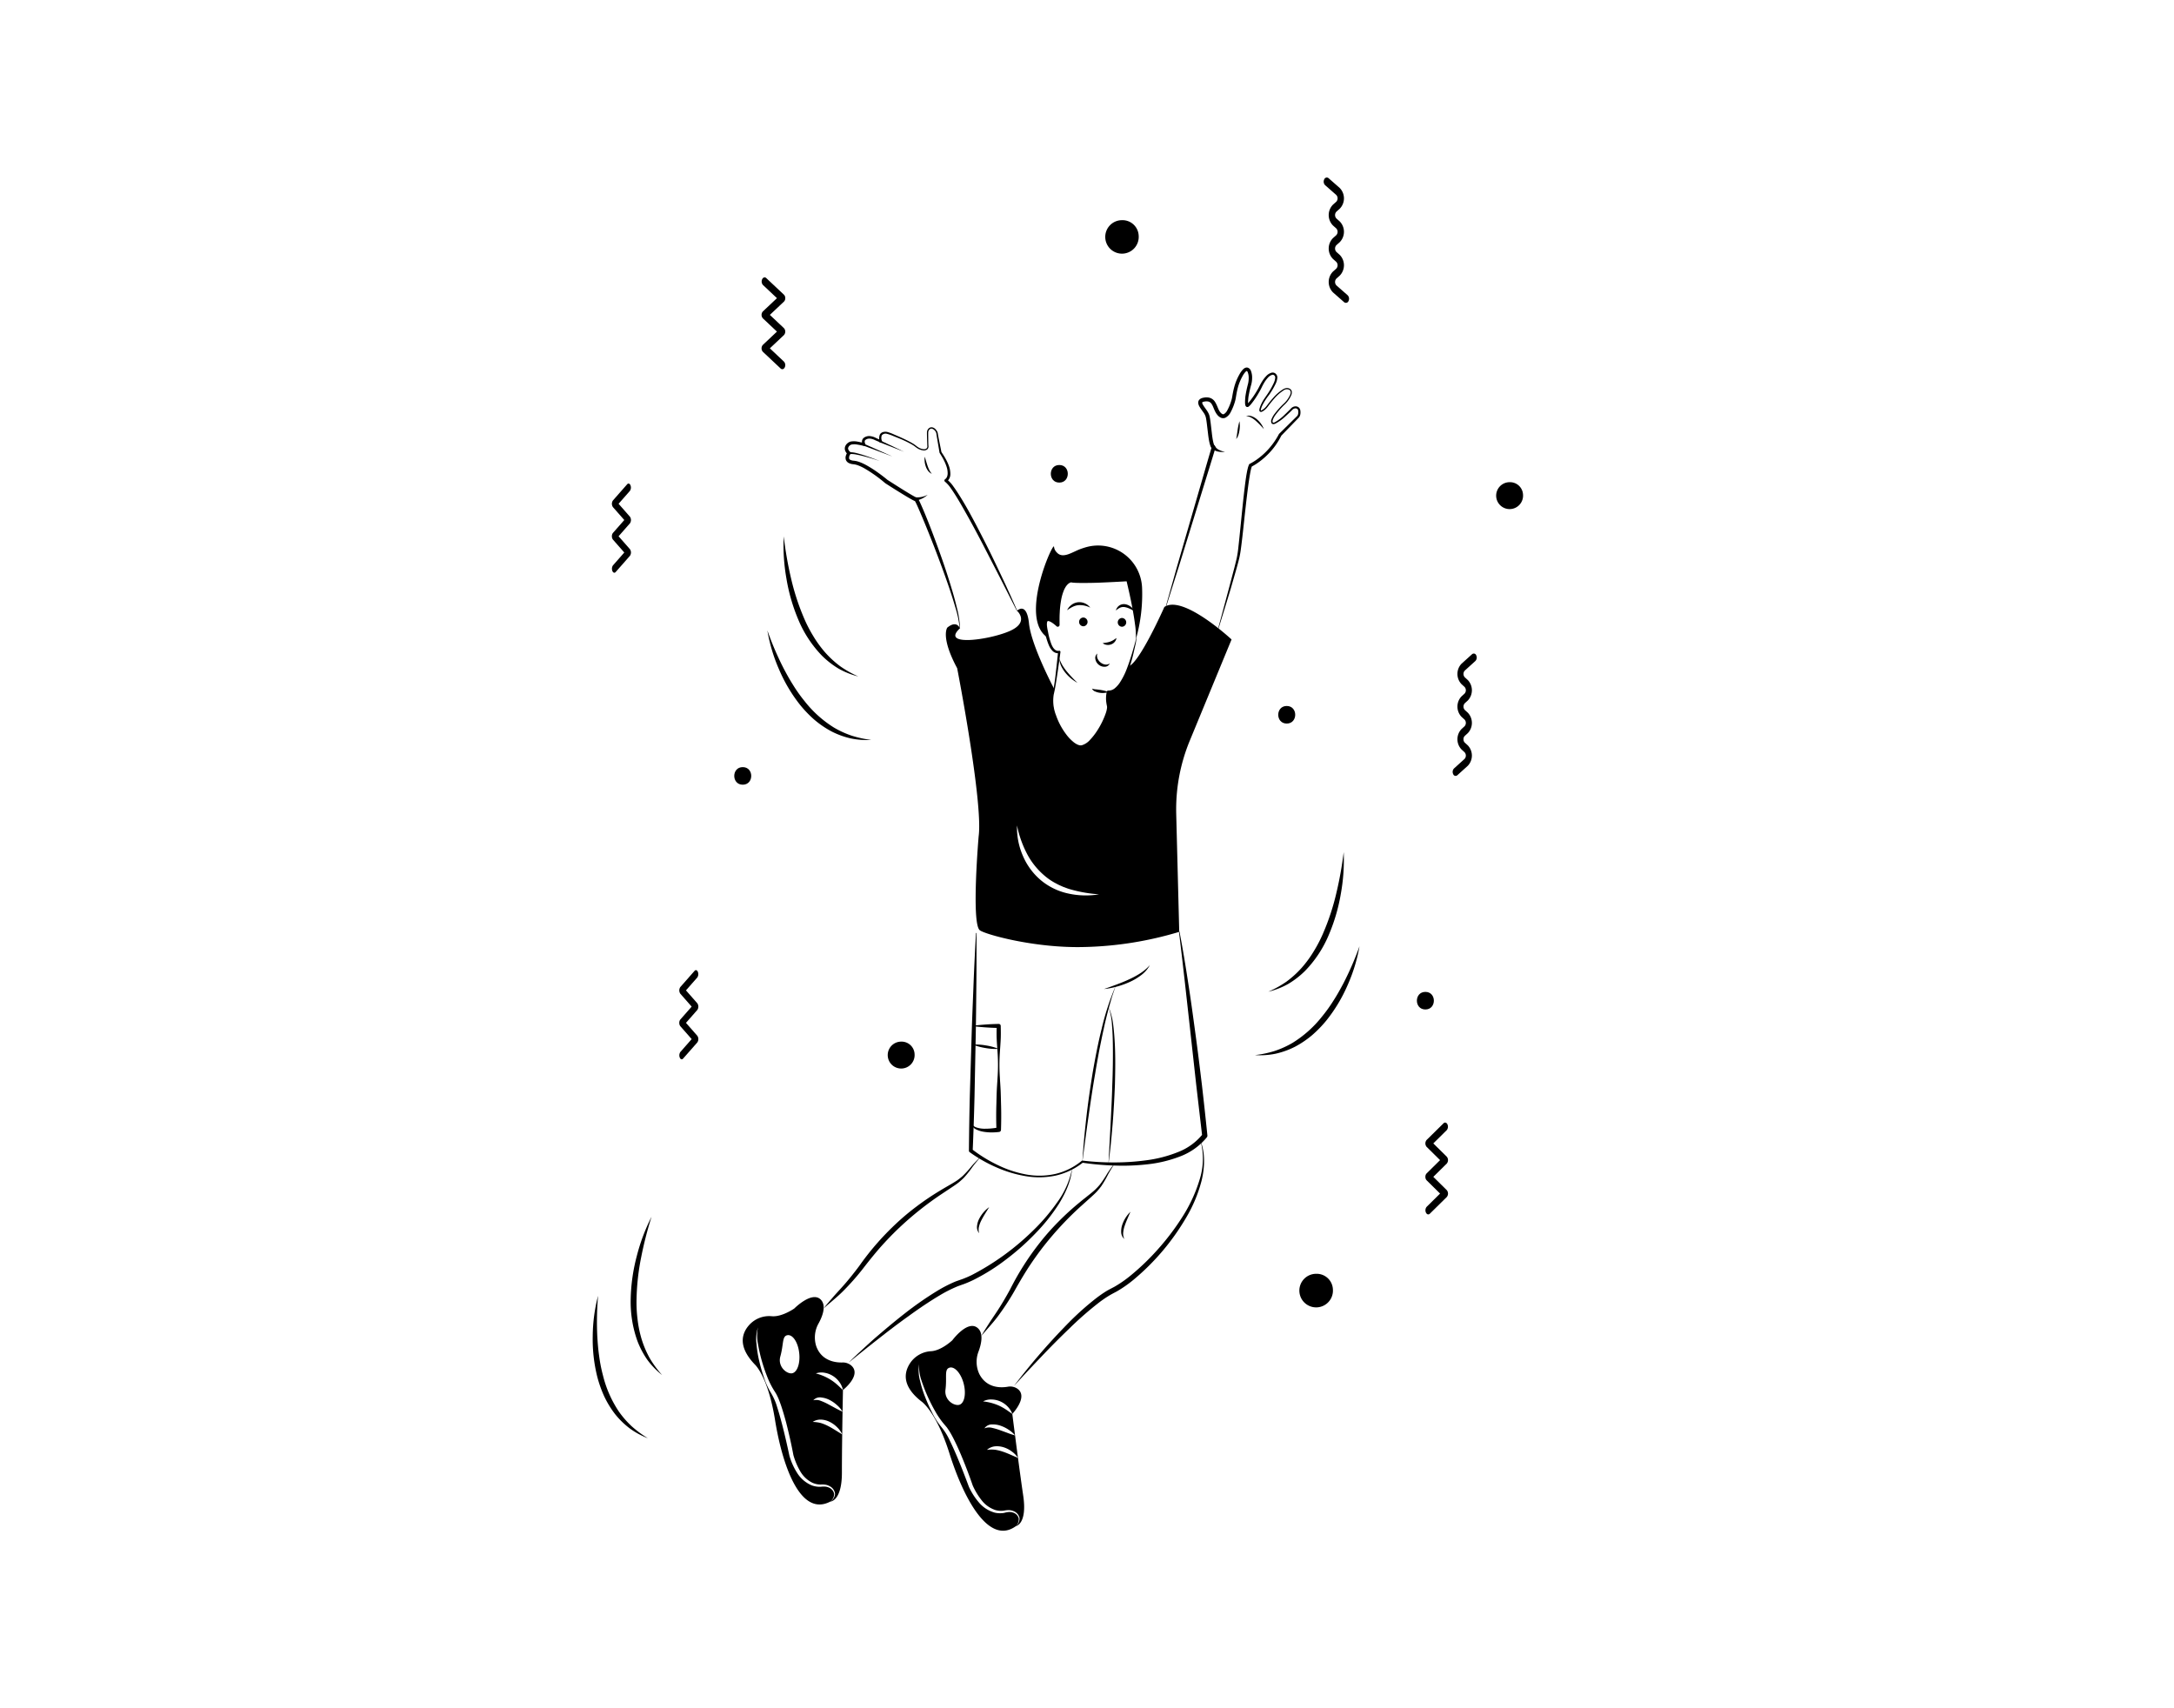 <?xml version="1.0" encoding="UTF-8"?> <svg xmlns="http://www.w3.org/2000/svg" id="Layer_1" data-name="Layer 1" viewBox="0 0 700 550"> <title>happy- jumping</title> <path d="M396.547,205.888s-15.659-14.575-21.64-10.452c0,0-7.83,17.697-11.433,19.065-1.49,4.339-3.641,8.471-6.632,8.33a9.161,9.161,0,0,0,.094,4.415c.641,2.641-5.471,14.207-9.547,13.075-4.075-1.132-9.896-11.462-8.198-17.282a11.171,11.171,0,0,0,.255-1.198c-.217-.424-7.396-14.018-8.122-21.112-.745-7.207-3.858-4.085-3.858-4.085s4.132,3.641-2.311,6.509c-6.452,2.877-22.461,5.122-16.084-.839,0,0-.934-2.792-4.056-.246,0,0-2.255,2.972,3.179,13.075,0,0,8.415,43.29,6.915,54.129,0,0-2.368,27.555.302,30.177,1.274,1.254,17.669,5.924,33.885,5.453a114.169,114.169,0,0,0,30.404-4.877l-.972-37.951a57.878,57.878,0,0,1,4.358-23.584Zm-52.44,81.825a20.484,20.484,0,0,1-8.962-4.311,21.092,21.092,0,0,1-5.868-8.037,22.701,22.701,0,0,1-1.811-9.594,34.207,34.207,0,0,0,3.141,8.971,23.452,23.452,0,0,0,5.745,7.217,18.701,18.701,0,0,0,3.83,2.556c.67.396,1.396.67,2.094,1,.736.245,1.453.575,2.207.774a44.032,44.032,0,0,0,9.396,1.651A26.041,26.041,0,0,1,344.107,287.714Z"></path> <path d="M365.87,205.341l-.047.019c.321-5.924-2.688-18.707-2.688-18.707s-16.046.783-18.225.217c0,0-4.783-.094-4.321,14.339,0,0-5.019-4.802-3.877,1.226.208,1.094.425,2.047.651,2.868-9.575-6.132,1.972-31.451,2.019-29.244a2.959,2.959,0,0,0,.887,1.802c1.981,2.226,5.066-.207,7.83-1.17.557-.198,1.094-.368,1.623-.519a14.177,14.177,0,0,1,18.018,13.225A52.578,52.578,0,0,1,365.87,205.341Z"></path> <path d="M346.936,219.847a13.137,13.137,0,0,1-3.888-3.237,10.735,10.735,0,0,1-1.368-2.167,6.515,6.515,0,0,1-.596-2.477,11.898,11.898,0,0,0,1.018,2.257,18.063,18.063,0,0,0,1.419,2.003A43.36,43.36,0,0,0,346.936,219.847Z"></path> <path d="M351.606,221.708a4.362,4.362,0,0,0,1.293.247c.434.042.867.102,1.305.158.435.074.874.144,1.314.257a6.252,6.252,0,0,1,1.324.461,5.891,5.891,0,0,1-2.779.214,5.431,5.431,0,0,1-1.36-.383A1.841,1.841,0,0,1,351.606,221.708Z"></path> <path d="M365.883,205.364a10.548,10.548,0,0,1-.101,1.304c-.073.441-.177.85-.268,1.276l-.581,2.532a50.542,50.542,0,0,1-1.446,5.007,23.556,23.556,0,0,1-2.195,4.788,8.256,8.256,0,0,1-1.777,2.067,4.112,4.112,0,0,1-2.697.978l.487-.344a8.678,8.678,0,0,0-.054,3.225c.046.272.097.543.161.81a3.955,3.955,0,0,1,.083.511,3.787,3.787,0,0,1-.008.505,8.731,8.731,0,0,1-.379,1.807,24.716,24.716,0,0,1-3.178,6.304,17.535,17.535,0,0,1-2.265,2.739,6.518,6.518,0,0,1-3.156,1.882,2.549,2.549,0,0,1-1.007-.008,4.412,4.412,0,0,1-.905-.333,6.952,6.952,0,0,1-1.492-1.043,14.243,14.243,0,0,1-2.315-2.668,24.905,24.905,0,0,1-3.138-6.23,18.751,18.751,0,0,1-.812-3.4,10.025,10.025,0,0,1,.034-3.51,64.591,64.591,0,0,0,1.065-6.827q.405-3.437.75-6.882l.44.418a2.493,2.493,0,0,1-1.215-.07,2.668,2.668,0,0,1-1.026-.646,6.03,6.03,0,0,1-1.198-1.875,22.253,22.253,0,0,1-1.226-4.054,15.218,15.218,0,0,1-.425-2.098,5.183,5.183,0,0,1-.011-1.159,1.768,1.768,0,0,1,.671-1.29,1.702,1.702,0,0,1,1.483-.128,5.042,5.042,0,0,1,1.061.502A11.429,11.429,0,0,1,340.991,200.788l-.986.44c-.022-1.339-.069-2.678-.002-4.023a31.093,31.093,0,0,1,.376-4.037,14.768,14.768,0,0,1,1.16-3.974c.156-.319.341-.631.522-.942a6.537,6.537,0,0,1,.692-.871,3.902,3.902,0,0,1,.904-.733,2.916,2.916,0,0,1,.556-.266,2.245,2.245,0,0,1,.707-.14l.032.002.114.018.472.076.545.041c.359.035.743.033,1.113.052q1.125.029,2.261.026l4.546-.054c3.034-.044,6.073-.127,9.107-.231l.014-.001a.476.476,0,0,1,.481.373c.68,3.099,1.216,6.216,1.673,9.35q.348,2.348.527,4.721a31.79,31.79,0,0,1,.077,4.75.061.061,0,0,1-.065.056.061.061,0,0,1-.056-.062,31.555,31.555,0,0,0-.347-4.702c-.21-1.559-.476-3.111-.757-4.661-.561-3.097-1.269-6.174-1.995-9.229l.495.372q-4.56.268-9.123.454c-1.522.066-3.046.086-4.574.099q-1.146.01-2.299-.014c-.389-.017-.766-.013-1.165-.048l-.592-.043-.654-.106.146.02a1.662,1.662,0,0,0-.597.237,2.666,2.666,0,0,0-.628.522,5.29,5.29,0,0,0-.54.686c-.148.263-.303.524-.437.8a14.966,14.966,0,0,0-1.059,3.641,29.868,29.868,0,0,0-.413,3.874c-.083,1.304-.054,2.619-.051,3.931l0,.012a.585.585,0,0,1-.986.428,10.362,10.362,0,0,0-1.535-1.207,3.97,3.97,0,0,0-.805-.4c-.259-.084-.475-.079-.519-.027-.072.021-.175.245-.21.519a4.251,4.251,0,0,0-.013.914,14.444,14.444,0,0,0,.345,1.982,21.466,21.466,0,0,0,1.057,3.924c.473,1.214,1.283,2.432,2.502,2.187a.372.372,0,0,1,.442.411l-.001.008q-.45,3.44-.961,6.868c-.361,2.281-.673,4.581-1.209,6.836a12.719,12.719,0,0,0,.765,6.694,22.101,22.101,0,0,0,3.207,6.03,13.634,13.634,0,0,0,2.308,2.465,6.279,6.279,0,0,0,1.368.885,3.743,3.743,0,0,0,.722.241,1.742,1.742,0,0,0,.711-.023,5.722,5.722,0,0,0,2.628-1.745,19.802,19.802,0,0,0,2.091-2.635,26.23,26.23,0,0,0,3.007-6.047,7.773,7.773,0,0,0,.359-1.569,2.78,2.78,0,0,0,.013-.36,2.599,2.599,0,0,0-.052-.343c-.066-.295-.118-.592-.163-.89a9.518,9.518,0,0,1,.135-3.658.457.457,0,0,1,.465-.345l.022.001a3.161,3.161,0,0,0,2.075-.741,8.203,8.203,0,0,0,1.626-1.815,22.828,22.828,0,0,0,2.28-4.544c.618-1.601,1.15-3.238,1.654-4.888l.721-2.488c.111-.414.246-.837.347-1.243a10.39,10.39,0,0,0,.194-1.271.061.061,0,0,1,.121.007Z"></path> <path d="M365.34,196.773c-.56-.281-1.081-.553-1.601-.79a6.04,6.04,0,0,0-1.544-.508,2.688,2.688,0,0,0-1.473.148,5.726,5.726,0,0,0-1.422.95,2.764,2.764,0,0,1,1.059-1.591,2.685,2.685,0,0,1,1.989-.438,4.01,4.01,0,0,1,1.772.811A4.308,4.308,0,0,1,365.34,196.773Z"></path> <path d="M351.042,195.638a7.384,7.384,0,0,0-3.857-.792,5.267,5.267,0,0,0-1.824.548c-.31.119-.576.331-.886.487-.292.183-.568.396-.894.577a6.911,6.911,0,0,1,.587-.923,5.007,5.007,0,0,1,.806-.766,4.196,4.196,0,0,1,2.108-.859,4.293,4.293,0,0,1,2.248.361A4.205,4.205,0,0,1,351.042,195.638Z"></path> <path d="M359.496,205.411a2.611,2.611,0,0,1-1.759,2.071,2.929,2.929,0,0,1-1.419.136,2.623,2.623,0,0,1-1.271-.536c.467-.094.877-.124,1.269-.2a6.269,6.269,0,0,0,1.101-.287,5.523,5.523,0,0,0,1.026-.478A12.557,12.557,0,0,0,359.496,205.411Z"></path> <path d="M361.266,201.796a1.416,1.416,0,0,0,0-2.83,1.416,1.416,0,0,0,0,2.83Z"></path> <path d="M348.818,201.646a1.416,1.416,0,0,0,0-2.83,1.416,1.416,0,0,0,0,2.83Z"></path> <path d="M353.334,210.414a2.246,2.246,0,0,0,.077,1.642,3.192,3.192,0,0,0,.943,1.223,3.1,3.1,0,0,0,1.387.659,2.119,2.119,0,0,0,1.598-.322,1.776,1.776,0,0,1-1.629,1.058,2.908,2.908,0,0,1-1.95-.662,2.962,2.962,0,0,1-1.056-1.762A1.834,1.834,0,0,1,353.334,210.414Z"></path> <path d="M327.413,196.67l-5.428-10.685-5.489-10.646c-1.844-3.539-3.723-7.061-5.693-10.523-.974-1.737-1.962-3.466-3.012-5.148-.525-.84-1.066-1.67-1.638-2.467a9.922,9.922,0,0,0-1.852-2.093l-.016-.012a.482.482,0,0,1-.11-.673.491.491,0,0,1,.152-.137,1.72,1.72,0,0,0,.574-.72,3.06,3.06,0,0,0,.232-1.055,6.839,6.839,0,0,0-.366-2.304,15.284,15.284,0,0,0-.963-2.234c-.368-.732-.81-1.427-1.241-2.13l-.011-.018a.289.289,0,0,1-.038-.101l-.73-4.316-.178-1.081-.086-.543-.04-.272a1.223,1.223,0,0,0-.06-.21,2.109,2.109,0,0,0-1.363-1.289c-.597-.102-1.139.513-1.178,1.157-.017.685.002,1.445.007,2.163.011.728.017,1.457.058,2.18a1.255,1.255,0,0,1-.364,1.155,1.69,1.69,0,0,1-1.157.348,4.338,4.338,0,0,1-2.141-.753c-.317-.2-.612-.455-.889-.654-.288-.205-.594-.393-.906-.573a36.063,36.063,0,0,0-3.922-1.87l-2.022-.815a13.415,13.415,0,0,0-2.003-.687,1.57,1.57,0,0,0-1.619.509,2.507,2.507,0,0,0,.073,1.847.36.36,0,0,1-.483.441l-.005-.002-1.751-.743a4.423,4.423,0,0,0-1.675-.498,2.075,2.075,0,0,0-1.45.439c-.296.273-.246.778-.021,1.303a.448.448,0,0,1-.528.609l-.016-.004a17.493,17.493,0,0,0-2.004-.421,5.276,5.276,0,0,0-1.89-.016,1.643,1.643,0,0,0-1.074,1.05c-.115.427.179.9.637,1.307a.548.548,0,0,1,.086.724l-.008.011a1.877,1.877,0,0,0-.397,1.451c.094.323.65.568,1.271.64a9.291,9.291,0,0,1,1.088.155,8.826,8.826,0,0,1,1.075.33,16.18,16.18,0,0,1,1.977.91,36.096,36.096,0,0,1,3.612,2.269c1.159.818,2.276,1.666,3.377,2.576l-.068-.05c1.935,1.231,3.869,2.475,5.821,3.674.974.595,1.959,1.2,2.938,1.729l.357.181.536.237a1.26,1.26,0,0,1,.26.327l.123.215.208.405c.262.532.499,1.06.734,1.59,1.86,4.236,3.482,8.543,5.071,12.868,1.586,4.324,3.083,8.683,4.417,13.094.667,2.205,1.311,4.419,1.841,6.665a32.877,32.877,0,0,1,1.078,6.83.061.061,0,0,1-.06.061.064.064,0,0,1-.062-.06,32.655,32.655,0,0,0-1.383-6.718q-.966-3.303-2.077-6.564c-1.487-4.344-3.088-8.651-4.737-12.937-1.668-4.277-3.39-8.544-5.221-12.735-.233-.52-.47-1.04-.718-1.538l-.188-.362-.092-.159c-.009-.03-.104-.129.005-.019.053.032-.006.02.193.102a.576.576,0,0,0,.172.024l-.042-.003a1.355,1.355,0,0,1-.169-.026,1.472,1.472,0,0,1-.176-.057c-.105-.038-.162-.069-.245-.104l-.412-.207c-1.047-.56-2.025-1.157-3.015-1.756-1.968-1.205-3.92-2.424-5.854-3.679l-.061-.045-.007-.006a45.189,45.189,0,0,0-6.727-4.775,15.008,15.008,0,0,0-1.821-.864,7.66,7.66,0,0,0-.925-.296,8.392,8.392,0,0,0-.985-.147,3.844,3.844,0,0,1-1.175-.342,1.906,1.906,0,0,1-.99-1.048,2.186,2.186,0,0,1,.015-1.382,3.968,3.968,0,0,1,.55-1.101l.078.734a3.498,3.498,0,0,1-.773-.991,2.036,2.036,0,0,1-.155-1.39,2.398,2.398,0,0,1,.708-1.13,2.617,2.617,0,0,1,1.122-.632,6.021,6.021,0,0,1,2.301.042,18.378,18.378,0,0,1,2.112.496l-.544.604a2.996,2.996,0,0,1-.233-1.095,1.607,1.607,0,0,1,.485-1.16,2.842,2.842,0,0,1,2.096-.64,5.175,5.175,0,0,1,1.939.606l1.733.785-.488.438a3.099,3.099,0,0,1,.04-2.405,1.682,1.682,0,0,1,1.081-.748,2.979,2.979,0,0,1,1.215-.025,13.396,13.396,0,0,1,2.111.774l2.014.871c1.332.606,2.661,1.221,3.939,1.958.318.187.632.384.936.605.312.231.567.458.866.65a3.955,3.955,0,0,0,1.927.707,1.318,1.318,0,0,0,.896-.246.878.878,0,0,0,.242-.847l-.071-2.192c-.013-.739-.044-1.438-.032-2.21a1.868,1.868,0,0,1,.478-1.112,1.364,1.364,0,0,1,1.167-.44,1.908,1.908,0,0,1,1.069.578,3.064,3.064,0,0,1,.668.971,1.639,1.639,0,0,1,.092.315l.042.268.092.536.201,1.073.863,4.286-.049-.119c.463.704.937,1.401,1.343,2.147a15.865,15.865,0,0,1,1.083,2.32,7.635,7.635,0,0,1,.483,2.593,3.042,3.042,0,0,1-1.235,2.577l.026-.822a9.476,9.476,0,0,1,2.177,2.304c.601.82,1.159,1.66,1.701,2.508,1.078,1.698,2.099,3.424,3.082,5.17,1.94,3.505,3.781,7.057,5.587,10.625,1.819,3.561,3.521,7.18,5.235,10.79q2.56,5.421,4.948,10.922a.061.061,0,0,1-.11.052Z"></path> <path d="M298.708,159.289a7.663,7.663,0,0,1-3.715,1.867.52.52,0,1,1-.193-1.021.559.559,0,0,1,.135-.008A7.152,7.152,0,0,0,298.708,159.289Z"></path> <path d="M297.757,147.048c.327.994.563,1.966.896,2.9a10.174,10.174,0,0,0,.558,1.361,5.485,5.485,0,0,0,.838,1.237,2.827,2.827,0,0,1-1.241-.985,5.116,5.116,0,0,1-.73-1.415A6.734,6.734,0,0,1,297.757,147.048Z"></path> <path d="M291.13,145.467l-7.845-3.057a.304.304,0,0,1,.221-.567l.02.009Z"></path> <path d="M287.337,146.972l-9.261-3.48a.304.304,0,1,1,.214-.57l.017.007Z"></path> <path d="M283.246,148.431c-1.619-.547-3.255-1.046-4.902-1.484-.825-.213-1.653-.414-2.485-.571a8.42,8.42,0,0,0-2.442-.182l-.034.005a.304.304,0,1,1-.082-.603l.019-.002a8.706,8.706,0,0,1,2.636.337c.837.21,1.658.462,2.474.725Q280.871,147.463,283.246,148.431Z"></path> <path d="M392.243,202.272l3.484-12.953,1.715-6.479c.273-1.081.55-2.165.787-3.245a31.363,31.363,0,0,0,.496-3.273c.499-4.43.909-8.886,1.374-13.336q.342-3.338.752-6.676.207-1.669.468-3.339c.106-.558.199-1.113.322-1.674l.208-.846a8.645,8.645,0,0,1,.342-.909.342.342,0,0,1,.165-.18l.071-.035a18.393,18.393,0,0,0,2.836-1.806,22.14,22.14,0,0,0,2.547-2.254,23.635,23.635,0,0,0,3.984-5.495l.007-.013a.439.439,0,0,1,.078-.105l5.782-5.703a1.472,1.472,0,0,0,.332-.741,3.092,3.092,0,0,0,.023-.909.97.97,0,0,0-.327-.658,1.014,1.014,0,0,0-.724-.151,1.474,1.474,0,0,0-.744.359l-.718.702c-.491.476-.989.944-1.5,1.4a15.287,15.287,0,0,1-3.353,2.445,1.904,1.904,0,0,1-.565.15.698.698,0,0,1-.658-.286,1.475,1.475,0,0,1-.047-1.188,6.77,6.77,0,0,1,1.025-1.839,27.51,27.51,0,0,1,2.727-3.073,8.675,8.675,0,0,0,2.336-3.19c.232-.605.154-1.293-.442-1.522a1.777,1.777,0,0,0-1.751.257,13.627,13.627,0,0,0-2.998,2.648c-.446.506-.881,1.023-1.294,1.558-.429.522-.782,1.095-1.276,1.618a5.179,5.179,0,0,1-.808.69,3.266,3.266,0,0,1-.469.281.753.753,0,0,1-.706.053.489.489,0,0,1-.17-.188,1.131,1.131,0,0,1-.055-.192,1.282,1.282,0,0,1,.005-.313,2.946,2.946,0,0,1,.12-.538,8.925,8.925,0,0,1,.366-.983,12.054,12.054,0,0,1,.997-1.827l1.157-1.681a24.221,24.221,0,0,0,1.984-3.495,4.795,4.795,0,0,0,.479-1.812.886.886,0,0,0-.306-.657.703.703,0,0,0-.642-.195,3.019,3.019,0,0,0-1.464.989,9.461,9.461,0,0,0-1.155,1.581c-.349.57-.629,1.147-.934,1.775-.311.623-.649,1.222-1.003,1.813a26.361,26.361,0,0,1-2.373,3.41c-.117.135-.24.269-.375.401a2.866,2.866,0,0,1-.22.197.773.773,0,0,1-.17.121,1.279,1.279,0,0,1-.15.069.751.751,0,0,1-.271.015.636.636,0,0,1-.402-.245.861.861,0,0,1-.126-.237,1.824,1.824,0,0,1-.085-.345,4.785,4.785,0,0,1-.041-.569,18.051,18.051,0,0,1,.12-2.098,38.171,38.171,0,0,1,.856-4.042,7.949,7.949,0,0,0,.201-1.895,4.93,4.93,0,0,0-.311-1.776c-.103-.24-.269-.406-.293-.387-.015.017-.011-.005-.036.001a.194.194,0,0,1-.089.032,1.707,1.707,0,0,0-.27.209,6.916,6.916,0,0,0-1.054,1.529,16.055,16.055,0,0,0-1.454,3.648c-.169.638-.309,1.285-.428,1.943-.13.669-.192,1.297-.377,2.059a17.375,17.375,0,0,1-1.55,3.935,3.869,3.869,0,0,1-1.7,1.708,1.73,1.73,0,0,1-.76.119,2.512,2.512,0,0,1-.391-.05l-.336-.145a3.082,3.082,0,0,1-.992-.784c-1.048-1.236-1.275-2.711-1.939-3.642a1.704,1.704,0,0,0-1.242-.768,3.099,3.099,0,0,0-.84.01l-.431.076c-.108.047-.249.079-.333.125-.182.12-.14.088-.155.216a1.769,1.769,0,0,0,.264.672c.306.527.721,1.066,1.116,1.641a9.007,9.007,0,0,1,.577.925,4.448,4.448,0,0,1,.419,1.097c.165.716.25,1.396.341,2.081l.474,4.047c.091.664.187,1.327.323,1.964a7.738,7.738,0,0,0,.243.911,2.023,2.023,0,0,0,.292.608l.141.218a.528.528,0,0,1,.062.434c-1.268,4.253-2.61,8.484-3.911,12.727l-3.932,12.721-3.932,12.721-4.027,12.692a.061.061,0,0,1-.117-.035l3.609-12.817,3.705-12.789,3.705-12.789c1.244-4.26,2.449-8.532,3.726-12.782l.202.653a2.119,2.119,0,0,1-.45-.603,2.89,2.89,0,0,1-.233-.555,8.873,8.873,0,0,1-.287-1.056c-.149-.693-.25-1.376-.345-2.059l-.487-4.054c-.089-.662-.178-1.333-.321-1.942a4.655,4.655,0,0,0-.815-1.602c-.374-.545-.798-1.081-1.179-1.729a2.871,2.871,0,0,1-.432-1.225.983.983,0,0,1,.031-.428,1.001,1.001,0,0,1,.174-.428,1.609,1.609,0,0,1,.614-.558,4.462,4.462,0,0,1,.617-.238l.572-.106a4.355,4.355,0,0,1,1.191-.014,3.021,3.021,0,0,1,2.121,1.294c.879,1.319,1.09,2.697,1.849,3.548a1.881,1.881,0,0,0,.583.481,1.089,1.089,0,0,1,.128.068c.041.009.077-.002.114.007.072.037.152-.026.235-.03a2.818,2.818,0,0,0,1.091-1.17,16.272,16.272,0,0,0,1.453-3.627c.143-.559.236-1.286.368-1.95.128-.68.281-1.361.466-2.036a17.228,17.228,0,0,1,1.591-3.898,7.792,7.792,0,0,1,1.284-1.796,2.656,2.656,0,0,1,.546-.394,3.781,3.781,0,0,1,.396-.128,1.638,1.638,0,0,1,.47.013,1.661,1.661,0,0,1,1.064,1.029,5.933,5.933,0,0,1,.391,2.215,8.791,8.791,0,0,1-.26,2.147,37.967,37.967,0,0,0-.905,3.918,17.23,17.23,0,0,0-.148,1.969,3.916,3.916,0,0,0,.023.448,1.055,1.055,0,0,0,.031.15c.006.031.004.002-.013-.01a.356.356,0,0,0-.199-.111.253.253,0,0,0-.145.012.068.068,0,0,0-.037.009c-.04.033.015-.01.035-.028a1.906,1.906,0,0,0,.161-.14c.11-.103.219-.217.327-.338a25.613,25.613,0,0,0,2.335-3.241c.354-.57.695-1.15,1.001-1.739.299-.591.624-1.232.996-1.816a10.208,10.208,0,0,1,1.278-1.684,3.652,3.652,0,0,1,1.907-1.183,1.426,1.426,0,0,1,1.229.396,1.621,1.621,0,0,1,.368.512,1.558,1.558,0,0,1,.14.633,5.305,5.305,0,0,1-.571,2.097,24.765,24.765,0,0,1-2.101,3.555,20.381,20.381,0,0,0-2.172,3.39,8.453,8.453,0,0,0-.363.92,2.513,2.513,0,0,0-.111.453.643.643,0,0,0-.001.246.576.576,0,0,0,.265-.073,2.848,2.848,0,0,0,.405-.24,4.722,4.722,0,0,0,.744-.627c.447-.463.821-1.05,1.258-1.576.421-.538.865-1.06,1.322-1.57a13.979,13.979,0,0,1,3.114-2.708,3.287,3.287,0,0,1,1.001-.409,1.756,1.756,0,0,1,1.108.151,1.256,1.256,0,0,1,.732.876,2.121,2.121,0,0,1-.105,1.101,9.017,9.017,0,0,1-2.399,3.361,27.122,27.122,0,0,0-2.656,3.046,6.381,6.381,0,0,0-.943,1.714,1.096,1.096,0,0,0-.007.789c.05.134.37.088.652-.039a14.237,14.237,0,0,0,3.161-2.416c.494-.461.976-.935,1.451-1.416l.724-.74a2.107,2.107,0,0,1,1.058-.534,1.66,1.66,0,0,1,1.224.248,1.641,1.641,0,0,1,.617,1.09,3.771,3.771,0,0,1,.002,1.122,2.207,2.207,0,0,1-.468,1.107l-5.705,5.883.085-.118a24.075,24.075,0,0,1-1.808,3.057,22.2,22.2,0,0,1-2.262,2.74,23.178,23.178,0,0,1-2.645,2.374,19.277,19.277,0,0,1-3.018,1.944l.236-.216c-.07.228-.166.409-.232.665l-.186.784c-.113.531-.201,1.08-.3,1.621-.178,1.094-.344,2.193-.49,3.298q-.441,3.314-.806,6.646c-.513,4.44-.928,8.889-1.512,13.336a32.188,32.188,0,0,1-.58,3.342c-.265,1.099-.564,2.175-.862,3.256l-1.853,6.451c-1.283,4.285-2.606,8.558-3.935,12.827a.061.061,0,0,1-.117-.034Z"></path> <path d="M406.955,138.159a30.864,30.864,0,0,0-2.571-2.635,8.004,8.004,0,0,0-1.45-1.038,5.095,5.095,0,0,0-1.716-.57,3.237,3.237,0,0,1,1.91.137,5.399,5.399,0,0,1,1.653,1.012A7.874,7.874,0,0,1,406.955,138.159Z"></path> <path d="M399.085,135.623a9.367,9.367,0,0,1,.005,2.963,8.754,8.754,0,0,1-.342,1.452,3.412,3.412,0,0,1-.73,1.318,10.734,10.734,0,0,0,.268-1.43l.202-1.43A20.151,20.151,0,0,1,399.085,135.623Z"></path> <path d="M394.449,145.486a7.146,7.146,0,0,1-2.151-.076,3.718,3.718,0,0,1-2.094-1.109l-.024-.026a.619.619,0,1,1,.918-.83.635.635,0,0,1,.107.165,2.794,2.794,0,0,0,1.292,1.225A6.848,6.848,0,0,0,394.449,145.486Z"></path> <path d="M314.417,300.461c.02,5.839.022,11.678-.051,17.515-.063,5.837-.103,11.675-.235,17.51l-.347,17.507q-.211,8.753-.588,17.501l-.23-.491a45.941,45.941,0,0,0,8.156,5.038,35.57,35.57,0,0,0,9.109,3.065,23.531,23.531,0,0,0,9.556-.133,20.799,20.799,0,0,0,8.517-4.226.328.328,0,0,1,.248-.073l.017.002a84.767,84.767,0,0,0,10.386.588,76.55,76.55,0,0,0,10.347-.719,41.42,41.42,0,0,0,9.921-2.583,18.98,18.98,0,0,0,8.031-5.816l-.169.604-1.911-16.421-1.814-16.433-1.827-16.432c-.625-5.476-1.238-10.953-1.914-16.425a.085.085,0,0,1,.167-.027c1.058,5.416,1.944,10.863,2.778,16.315.861,5.45,1.593,10.916,2.334,16.381.754,5.464,1.419,10.938,2.08,16.412q.954,8.217,1.786,16.447l.001.014a.83.83,0,0,1-.171.591,20.579,20.579,0,0,1-8.785,6.226,41.385,41.385,0,0,1-10.332,2.468,70.26,70.26,0,0,1-10.535.403,88.799,88.799,0,0,1-10.476-.921l.264-.071a22.09,22.09,0,0,1-8.823,4.224,25.845,25.845,0,0,1-9.772.161,39.824,39.824,0,0,1-9.372-2.844,46.386,46.386,0,0,1-8.552-4.865.558.558,0,0,1-.23-.453l0-.038q.072-8.756.284-17.509l.524-17.503c.158-5.835.409-11.667.637-17.5.217-5.833.51-11.664.821-17.495a.085.085,0,0,1,.169.004Z"></path> <path d="M355.472,318.431c1.353-.454,2.681-.943,4.004-1.427,1.318-.497,2.628-1.007,3.893-1.603a27.78,27.78,0,0,0,3.685-1.971,14.521,14.521,0,0,0,3.195-2.709,9.826,9.826,0,0,1-2.812,3.248,18.426,18.426,0,0,1-3.716,2.202,26.52,26.52,0,0,1-4.043,1.459A24.111,24.111,0,0,1,355.472,318.431Z"></path> <path d="M348.518,374.013c.272-4.808.747-9.602,1.294-14.387.545-4.785,1.251-9.552,2.022-14.308.829-4.746,1.728-9.485,2.907-14.162a81.499,81.499,0,0,1,4.497-13.728L358.074,320.843l-.992,3.465c-.616,2.321-1.221,4.645-1.706,6.998-.522,2.344-.991,4.7-1.464,7.054-.425,2.365-.871,4.725-1.243,7.099-.839,4.732-1.531,9.49-2.213,14.25q-.523,3.569-.987,7.147Z"></path> <path d="M356.918,374.717l.674-12.695c.208-4.23.442-8.458.549-12.689q.263-6.343.19-12.687c-.023-2.113-.09-4.227-.267-6.331a23.028,23.028,0,0,0-1.147-6.208,21.361,21.361,0,0,1,1.56,6.164c.262,2.112.403,4.234.505,6.356.188,4.246.113,8.493.004,12.734-.178,4.24-.4,8.476-.748,12.703C357.893,366.291,357.485,370.513,356.918,374.717Z"></path> <path d="M313.344,330.246a79.192,79.192,0,0,1,8.228-.573.633.633,0,0,1,.648.618l0.0.003.001.028c.026,1.392.059,2.784-.002,4.176-.058,1.392-.174,2.784-.264,4.176a58.162,58.162,0,0,0-.004,8.352c.073,1.392.188,2.784.246,4.176.06,1.392.086,2.784.12,4.176.095,2.784.081,5.568-.01,8.352l-.002.062a.69.69,0,0,1-.609.662,18.974,18.974,0,0,1-2.476.144,15.174,15.174,0,0,1-2.467-.199,8.349,8.349,0,0,1-2.396-.742,3.155,3.155,0,0,1-1.674-1.829.076.076,0,0,1,.054-.094.078.078,0,0,1,.086.036,2.961,2.961,0,0,0,1.786,1.296,8.231,8.231,0,0,0,2.243.347,22.916,22.916,0,0,0,2.312-.088c.765-.077,1.553-.175,2.284-.32l-.611.724c-.092-2.784-.106-5.568-.01-8.352.034-1.392.061-2.784.12-4.176.059-1.392.174-2.784.246-4.176a58.16,58.16,0,0,0-.004-8.352c-.09-1.392-.206-2.784-.264-4.176-.062-1.392-.029-2.784-.002-4.176l.649.649a79.192,79.192,0,0,1-8.228-.573.077.077,0,0,1,0-.152Z"></path> <path d="M313.231,336.322a18.951,18.951,0,0,1,4.24.275,18.746,18.746,0,0,1,4.101,1.111,18.734,18.734,0,0,1-4.24-.275A18.964,18.964,0,0,1,313.231,336.322Z"></path> <path d="M316.026,372.228c-.999,1.095-1.944,2.235-2.843,3.403a33.397,33.397,0,0,1-2.777,3.514c-.531.54-1.094,1.038-1.672,1.521-.602.482-1.224.898-1.841,1.316l-3.696,2.457a103.687,103.687,0,0,0-13.769,10.971c-2.13,2.017-4.154,4.143-6.104,6.336-1.931,2.224-3.745,4.489-5.567,6.855a80.876,80.876,0,0,1-5.912,6.716c-2.077,2.155-4.428,3.961-6.639,5.947.884-1.197,1.883-2.311,2.852-3.43.962-1.132,1.979-2.205,2.958-3.298,1.973-2.181,3.81-4.48,5.571-6.831a87.859,87.859,0,0,1,11.699-13.506,77.237,77.237,0,0,1,6.854-5.768,85.575,85.575,0,0,1,7.408-5.008c1.266-.779,2.563-1.509,3.835-2.255.635-.373,1.261-.754,1.85-1.153.59-.426,1.169-.874,1.711-1.355a33.043,33.043,0,0,0,2.954-3.263A38.992,38.992,0,0,1,316.026,372.228Z"></path> <path d="M273.233,438.734c1.442-1.442,2.926-2.841,4.426-4.22,1.503-1.377,2.998-2.766,4.546-4.095,3.089-2.664,6.224-5.279,9.451-7.791a109.514,109.514,0,0,1,10.106-7,44.565,44.565,0,0,1,5.523-2.868c.477-.214.989-.374,1.487-.555.483-.174.936-.317,1.401-.497.921-.36,1.836-.751,2.732-1.194a81.849,81.849,0,0,0,19.524-14.117,62.918,62.918,0,0,0,7.895-9.171,27.502,27.502,0,0,0,4.883-11.011c-.338,4.092-2.135,7.935-4.266,11.415a58.981,58.981,0,0,1-7.67,9.608,78.857,78.857,0,0,1-9.2,8.172,64.666,64.666,0,0,1-10.441,6.594c-.927.464-1.883.881-2.856,1.267-.483.19-1.001.359-1.474.532-.457.172-.918.318-1.37.523a42.962,42.962,0,0,0-5.327,2.72c-3.458,2.058-6.816,4.338-10.092,6.728-3.306,2.353-6.54,4.819-9.732,7.339C279.568,433.61,276.399,436.165,273.233,438.734Z"></path> <path d="M318.5,388.662c-.836,1.385-1.711,2.678-2.41,4.045a9.389,9.389,0,0,0-.837,2.097,4.03,4.03,0,0,0,.023,2.255,3.027,3.027,0,0,1-.676-2.359,6.4,6.4,0,0,1,.737-2.38A10.432,10.432,0,0,1,318.5,388.662Z"></path> <path d="M274.016,439.582a4.164,4.164,0,0,0-2.792-.906c-2.132.057-6.801-.434-8.462-5.424a9.23,9.23,0,0,1,.84-7.216c1.217-2.236,2.509-5.566.764-7.509-2.811-3.094-8.603,2.754-8.603,2.754s-3.953,2.783-7.254,2.5a8.67,8.67,0,0,0-7.283,2.83c-2.424,2.707-3.707,6.962,1.858,12.744,0,0,4.207,3.783,6.471,17.848s7.924,31.394,17.763,26.272a3.186,3.186,0,0,0,1.274-2.434,2.736,2.736,0,0,0-1.613-2.056,3.652,3.652,0,0,0-1.302-.349,7.227,7.227,0,0,0-1.406.057,7.532,7.532,0,0,1-3.019-.5,10.252,10.252,0,0,1-4.575-3.953,21.439,21.439,0,0,1-2.472-5.443l-.019-.038v-.028c-.745-3.5-1.538-7-2.443-10.452-.453-1.726-.934-3.453-1.481-5.141a19.488,19.488,0,0,0-2.075-4.764,23.529,23.529,0,0,1-2.264-5.037c-.585-1.717-1.075-3.462-1.49-5.226a38.065,38.065,0,0,1-.849-5.368,12.296,12.296,0,0,1,.472-5.368,13.296,13.296,0,0,0,0,5.321,52.659,52.659,0,0,0,1.17,5.217c.491,1.717,1.047,3.405,1.698,5.056a26.606,26.606,0,0,0,2.311,4.707c.217.321.509.802.745,1.198.208.424.425.839.604,1.264.368.849.679,1.708.972,2.575.575,1.726,1.075,3.462,1.547,5.207.896,3.5,1.698,7,2.358,10.556a22.466,22.466,0,0,0,2.17,5.16,9.215,9.215,0,0,0,3.953,3.764,6.624,6.624,0,0,0,2.67.576,7.499,7.499,0,0,1,1.509.047,4.134,4.134,0,0,1,1.462.528,3.106,3.106,0,0,1,1.651,2.481,3.253,3.253,0,0,1-1.557,2.443s3.773-.075,3.764-9.348c-.009-5.471.113-13.754.208-19.612-.858-.368-1.641-.792-2.415-1.208l-2.283-1.236a19.301,19.301,0,0,0-2.264-1.028,3.884,3.884,0,0,0-2.462-.189,2.863,2.863,0,0,1,2.679-.896,7.468,7.468,0,0,1,2.707.858,10.932,10.932,0,0,1,2.255,1.594,8.51,8.51,0,0,1,1.783,2.104c.075-4.066.132-6.971.132-6.971-.717-.632-1.311-1.264-1.972-1.821a15.407,15.407,0,0,0-2.019-1.509,16.855,16.855,0,0,0-4.745-2.019,5.504,5.504,0,0,1,2.821-.208,7.095,7.095,0,0,1,2.679,1.028,7.266,7.266,0,0,1,2.085,1.962,6.708,6.708,0,0,1,1.151,2.566S277.677,442.648,274.016,439.582Zm-18.905,2.556c-1.67.387-4.792-2.057-3.849-5.424,1.094-3.915.519-6.424,2.189-6.811,1.67-.387,3.396,2.047,3.849,5.424C257.763,438.705,256.782,441.752,255.112,442.139Zm9.33,14.933a6.831,6.831,0,0,1,2.802.774,8.895,8.895,0,0,1,2.302,1.689,7.432,7.432,0,0,1,1.632,2.283c-1.623-.953-3.047-1.943-4.575-2.707a14.718,14.718,0,0,0-2.33-.953,11.662,11.662,0,0,0-2.604-.34A4.561,4.561,0,0,1,264.442,457.072Z"></path> <path d="M359.161,374.243c-.83,1.229-1.599,2.494-2.319,3.779a33.379,33.379,0,0,1-2.238,3.879c-.447.611-.932,1.186-1.434,1.747-.526.564-1.081,1.066-1.631,1.569l-3.3,2.967a103.682,103.682,0,0,0-12.033,12.852c-1.815,2.305-3.509,4.702-5.121,7.154-1.588,2.481-3.054,4.985-4.515,7.59a80.94,80.94,0,0,1-4.876,7.502c-1.743,2.433-3.807,4.561-5.706,6.847.701-1.313,1.528-2.559,2.325-3.807.787-1.259,1.638-2.468,2.448-3.692,1.636-2.444,3.12-4.985,4.521-7.567a87.858,87.858,0,0,1,9.617-15.06,77.244,77.244,0,0,1,5.946-6.7,85.57,85.57,0,0,1,6.604-6.029c1.14-.954,2.317-1.865,3.467-2.788.574-.461,1.139-.929,1.663-1.409.522-.507,1.029-1.034,1.496-1.588a33.052,33.052,0,0,0,2.45-3.657A38.964,38.964,0,0,1,359.161,374.243Z"></path> <path d="M326.464,446.251a210.181,210.181,0,0,1,16.958-19.689,92.619,92.619,0,0,1,9.724-8.734c.879-.66,1.778-1.299,2.719-1.893.917-.597,2.003-1.118,2.877-1.589a37.43,37.43,0,0,0,5.214-3.594,76.79,76.79,0,0,0,9.212-8.911,79.017,79.017,0,0,0,7.699-10.28,47.957,47.957,0,0,0,5.353-11.633,22.205,22.205,0,0,0,.313-12.692c1.578,4.07,1.386,8.652.371,12.873a45.601,45.601,0,0,1-5.047,12.044,75.619,75.619,0,0,1-16.866,19.879,39.014,39.014,0,0,1-5.436,3.784c-1.029.553-1.889.983-2.794,1.554-.892.553-1.761,1.161-2.616,1.793a109.679,109.679,0,0,0-9.695,8.444q-4.664,4.469-9.126,9.173Q330.848,441.463,326.464,446.251Z"></path> <path d="M363.993,390.146c-.626,1.492-1.305,2.897-1.798,4.352a9.388,9.388,0,0,0-.524,2.196,4.031,4.031,0,0,0,.349,2.228,3.028,3.028,0,0,1-1.011-2.237,6.401,6.401,0,0,1,.384-2.462A10.43,10.43,0,0,1,363.993,390.146Z"></path> <path d="M329.466,481.58c-.5-3.387-1.113-7.877-1.689-12.188-1.745-.717-3.302-1.49-4.915-2.019a14.915,14.915,0,0,0-2.443-.604,11.233,11.233,0,0,0-2.632.038,4.642,4.642,0,0,1,2.632-1.141,7.245,7.245,0,0,1,2.887.358,8.727,8.727,0,0,1,2.519,1.34,7.54,7.54,0,0,1,1.953,2.028c-.34-2.566-.67-5.075-.943-7.245a24.811,24.811,0,0,1-2.566-.849l-2.434-.887a20.041,20.041,0,0,0-2.396-.689,3.875,3.875,0,0,0-2.472.17,2.923,2.923,0,0,1,2.528-1.273,7.504,7.504,0,0,1,2.802.462,10.86,10.86,0,0,1,2.472,1.245,8.992,8.992,0,0,1,2.066,1.821c-.528-4.028-.887-6.915-.887-6.915-.792-.519-1.481-1.066-2.217-1.519a16.772,16.772,0,0,0-2.207-1.208,17.163,17.163,0,0,0-4.99-1.302,5.346,5.346,0,0,1,2.755-.613,7.333,7.333,0,0,1,5.151,2.273,6.68,6.68,0,0,1,1.509,2.368s5.481-5.754,1.415-8.254a4.133,4.133,0,0,0-2.896-.491c-2.104.359-6.783.557-9.16-4.141a9.233,9.233,0,0,1-.207-7.264c.877-2.387,1.67-5.877-.34-7.538-3.226-2.66-8.113,3.972-8.113,3.972s-3.509,3.33-6.82,3.528a8.672,8.672,0,0,0-6.792,3.849c-2,3.037-2.651,7.424,3.688,12.348,0,0,4.707,3.132,8.99,16.716,4.283,13.593,12.396,29.913,21.386,23.414a3.153,3.153,0,0,0,.906-2.585,2.724,2.724,0,0,0-1.887-1.802,3.58,3.58,0,0,0-1.34-.161,7.27,7.27,0,0,0-1.387.264,7.631,7.631,0,0,1-3.066-.057,10.266,10.266,0,0,1-5.094-3.245,21.423,21.423,0,0,1-3.236-5.037l-.019-.029-.009-.028c-1.245-3.349-2.538-6.698-3.934-9.99-.698-1.641-1.424-3.273-2.207-4.868a19.892,19.892,0,0,0-2.745-4.415,23.509,23.509,0,0,1-2.972-4.651,54.214,54.214,0,0,1-2.226-4.962,37.017,37.017,0,0,1-1.623-5.179,12.398,12.398,0,0,1-.311-5.386,13.345,13.345,0,0,0,.764,5.264,53.296,53.296,0,0,0,1.924,4.99c.726,1.623,1.528,3.217,2.415,4.764a26.575,26.575,0,0,0,2.962,4.311c.264.292.623.726.915,1.085.255.387.538.774.783,1.17.481.783.915,1.585,1.33,2.396.821,1.623,1.566,3.273,2.283,4.934,1.396,3.33,2.698,6.688,3.868,10.103a22.557,22.557,0,0,0,2.887,4.792,9.308,9.308,0,0,0,4.462,3.151,6.804,6.804,0,0,0,2.726.179,7.28,7.28,0,0,1,1.5-.17,4.186,4.186,0,0,1,1.519.302,3.097,3.097,0,0,1,1.99,2.226,3.202,3.202,0,0,1-1.179,2.632S330.815,490.749,329.466,481.58ZM309.024,452.251c-1.594.613-5.037-1.34-4.594-4.811.519-4.038-.415-6.434,1.179-7.056s3.66,1.528,4.604,4.802C311.146,448.468,310.618,451.629,309.024,452.251Z"></path> <path d="M252.351,172.708a119.616,119.616,0,0,0,2.311,13.305,75.449,75.449,0,0,0,4.102,12.718,43.694,43.694,0,0,0,3.01,5.915,36.426,36.426,0,0,0,3.868,5.363,31.995,31.995,0,0,0,4.874,4.487,33.068,33.068,0,0,0,5.853,3.296,25.033,25.033,0,0,1-6.358-2.52,27.922,27.922,0,0,1-5.445-4.259,37.288,37.288,0,0,1-7.533-11.536,58.325,58.325,0,0,1-3.808-13.173A60.995,60.995,0,0,1,252.351,172.708Z"></path> <path d="M247.084,202.981a98.382,98.382,0,0,0,5.091,11.934c.996,1.907,2.022,3.792,3.175,5.595a47.986,47.986,0,0,0,3.701,5.215,36.541,36.541,0,0,0,9.389,8.475,30.161,30.161,0,0,0,5.78,2.659,33.902,33.902,0,0,0,6.319,1.364,24.988,24.988,0,0,1-6.562-.47,26.316,26.316,0,0,1-6.258-2.27,31.18,31.18,0,0,1-5.52-3.767,38.662,38.662,0,0,1-4.617-4.81,49.72,49.72,0,0,1-6.734-11.368A53.161,53.161,0,0,1,247.084,202.981Z"></path> <path d="M209.794,391.748a119.626,119.626,0,0,0-3.352,13.081,75.449,75.449,0,0,0-1.478,13.281,43.694,43.694,0,0,0,.318,6.629,36.422,36.422,0,0,0,1.327,6.478,31.988,31.988,0,0,0,2.604,6.092,33.058,33.058,0,0,0,3.985,5.407,25.032,25.032,0,0,1-4.764-4.906,27.926,27.926,0,0,1-3.218-6.118,37.287,37.287,0,0,1-2.136-13.611,58.325,58.325,0,0,1,1.933-13.575A60.99,60.99,0,0,1,209.794,391.748Z"></path> <path d="M192.57,417.194a98.369,98.369,0,0,0-.254,12.972c.126,2.147.288,4.288.6,6.406a48.003,48.003,0,0,0,1.235,6.275,36.542,36.542,0,0,0,5.084,11.581,30.162,30.162,0,0,0,4.18,4.797,33.9,33.9,0,0,0,5.203,3.837,24.992,24.992,0,0,1-5.791-3.121,26.314,26.314,0,0,1-4.776-4.638,31.176,31.176,0,0,1-3.489-5.7,38.664,38.664,0,0,1-2.236-6.281,49.721,49.721,0,0,1-1.477-13.13A53.164,53.164,0,0,1,192.57,417.194Z"></path> <path d="M432.652,274.36a60.996,60.996,0,0,1-.953,13.591,58.325,58.325,0,0,1-3.885,13.15,37.288,37.288,0,0,1-7.601,11.492,27.928,27.928,0,0,1-5.47,4.227,25.023,25.023,0,0,1-6.373,2.482,33.051,33.051,0,0,0,5.872-3.262,31.988,31.988,0,0,0,4.901-4.459,36.419,36.419,0,0,0,3.899-5.341,43.686,43.686,0,0,0,3.044-5.897,75.444,75.444,0,0,0,4.176-12.693A119.624,119.624,0,0,0,432.652,274.36Z"></path> <path d="M437.741,304.663a53.164,53.164,0,0,1-3.837,12.537,49.724,49.724,0,0,1-6.801,11.328,38.681,38.681,0,0,1-4.645,4.783,31.175,31.175,0,0,1-5.542,3.734,26.31,26.31,0,0,1-6.272,2.233,24.99,24.99,0,0,1-6.564.431,33.892,33.892,0,0,0,6.327-1.327,30.176,30.176,0,0,0,5.795-2.625,36.548,36.548,0,0,0,9.438-8.42,48.005,48.005,0,0,0,3.732-5.193c1.164-1.796,2.201-3.676,3.208-5.577A98.373,98.373,0,0,0,437.741,304.663Z"></path> <path d="M252.845,95.999a1.511,1.511,0,0,0-.426-1.115l-5.726-5.385c-.439-.369-.998-.189-1.283.398a1.729,1.729,0,0,0,.225,1.831l4.533,4.27-4.533,4.27a1.672,1.672,0,0,0,0,2.229l4.533,4.27-4.533,4.27a1.673,1.673,0,0,0,0,2.229l5.726,5.385c.439.409,1.029.242,1.319-.369a1.687,1.687,0,0,0-.262-1.86l-4.533-4.27,4.533-4.27a1.673,1.673,0,0,0,0-2.229l-4.533-4.27,4.533-4.27a1.51,1.51,0,0,0,.426-1.115Zm0,0"></path> <path d="M218.722,329.328a1.678,1.678,0,0,0,.342,1.082l3.644,4.147-3.644,4.147a1.942,1.942,0,0,0-.192,1.788c.227.58.689.756,1.042.377l4.603-5.229a1.883,1.883,0,0,0,0-2.165l-3.644-4.147,3.644-4.147a1.883,1.883,0,0,0,0-2.165l-3.644-4.147,3.644-4.147a1.942,1.942,0,0,0,.192-1.788c-.227-.58-.689-.756-1.042-.377l-4.603,5.229a1.883,1.883,0,0,0,0,2.165l3.644,4.147-3.644,4.147a1.644,1.644,0,0,0-.342,1.082Zm0,0"></path> <path d="M197.024,172.66a1.678,1.678,0,0,0,.342,1.082l3.644,4.147-3.644,4.147a1.942,1.942,0,0,0-.192,1.788c.227.58.689.756,1.042.377l4.603-5.229a1.883,1.883,0,0,0,0-2.165l-3.644-4.147,3.644-4.147a1.883,1.883,0,0,0,0-2.165l-3.644-4.147,3.644-4.147a1.942,1.942,0,0,0,.192-1.788c-.227-.58-.689-.756-1.042-.377l-4.603,5.229a1.883,1.883,0,0,0,0,2.165l3.644,4.147-3.644,4.147a1.644,1.644,0,0,0-.342,1.082Zm0,0"></path> <path d="M458.954,378.907a1.582,1.582,0,0,0,.406,1.115l4.326,4.27-4.326,4.27a1.777,1.777,0,0,0-.228,1.842c.27.598.818.778,1.237.388l5.465-5.385a1.732,1.732,0,0,0,0-2.229l-4.326-4.27,4.326-4.27a1.732,1.732,0,0,0,0-2.229l-4.326-4.27,4.326-4.27a1.777,1.777,0,0,0,.228-1.842c-.27-.598-.818-.778-1.237-.388l-5.465,5.385a1.732,1.732,0,0,0,0,2.229l4.326,4.27-4.326,4.27a1.55,1.55,0,0,0-.406,1.115Zm0,0"></path> <path d="M473.976,210.641l-3.399,3.07a4.762,4.762,0,0,0,0,6.55l.979.894a1.589,1.589,0,0,1,0,2.176l-.979.894a4.762,4.762,0,0,0,0,6.55l.979.894a1.589,1.589,0,0,1,0,2.176l-.979.894a4.762,4.762,0,0,0,0,6.55l.979.894a1.589,1.589,0,0,1,0,2.176l-3.407,3.081a1.618,1.618,0,0,0-.243,1.798.827.827,0,0,0,1.319.379l3.399-3.07a4.762,4.762,0,0,0,0-6.55l-.979-.894a1.443,1.443,0,0,1-.423-1.088,1.42,1.42,0,0,1,.431-1.088l.979-.894a4.783,4.783,0,0,0,0-6.55l-.979-.894a1.589,1.589,0,0,1,0-2.176l.979-.894a4.783,4.783,0,0,0,0-6.55l-.979-.894a1.589,1.589,0,0,1,0-2.176l3.399-3.081a1.61,1.61,0,0,0,.274-1.816.828.828,0,0,0-1.35-.36Zm0,0"></path> <path d="M433.919,95.058l-3.591-3.156a1.594,1.594,0,0,1,0-2.229l1.032-.916a4.779,4.779,0,0,0,0-6.71l-1.032-.915a1.594,1.594,0,0,1,0-2.229l1.032-.916a4.779,4.779,0,0,0,0-6.71l-1.032-.915a1.594,1.594,0,0,1,0-2.229l1.032-.915a4.779,4.779,0,0,0,0-6.71l-3.583-3.145a.882.882,0,0,0-1.39.388,1.621,1.621,0,0,0,.256,1.842l3.591,3.156a1.594,1.594,0,0,1,0,2.229l-1.032.915a4.779,4.779,0,0,0,0,6.71l1.032.915a1.594,1.594,0,0,1,0,2.229l-1.032.916a4.778,4.778,0,0,0,0,6.71l1.032.915a1.594,1.594,0,0,1,0,2.229l-1.032.915a4.778,4.778,0,0,0,0,6.71l3.583,3.145a.885.885,0,0,0,1.415-.369,1.6,1.6,0,0,0-.28-1.861Zm0,0"></path> <path d="M366.642,75.915a5.389,5.389,0,1,1-5.377-5.026,5.215,5.215,0,0,1,5.377,5.026Zm0,0"></path> <path d="M429.179,415.163a5.406,5.406,0,1,1-5.394-5.042,5.231,5.231,0,0,1,5.394,5.042Zm0,0"></path> <path d="M490.396,159.289a4.33,4.33,0,1,1-4.321-4.039,4.188,4.188,0,0,1,4.321,4.039Zm0,0"></path> <path d="M294.486,339.41a4.33,4.33,0,1,1-4.321-4.039,4.188,4.188,0,0,1,4.321,4.039Zm0,0"></path> <path d="M341.084,155.376c3.642,0,3.648-5.66,0-5.66-3.642,0-3.648,5.66,0,5.66Z"></path> <path d="M239.155,252.648c3.642,0,3.648-5.66,0-5.66-3.642,0-3.648,5.66,0,5.66Z"></path> <path d="M458.954,325.016c3.642,0,3.648-5.66,0-5.66-3.642,0-3.648,5.66,0,5.66Z"></path> <path d="M414.31,232.962c3.642,0,3.648-5.66,0-5.66-3.642,0-3.648,5.66,0,5.66Z"></path> </svg> 